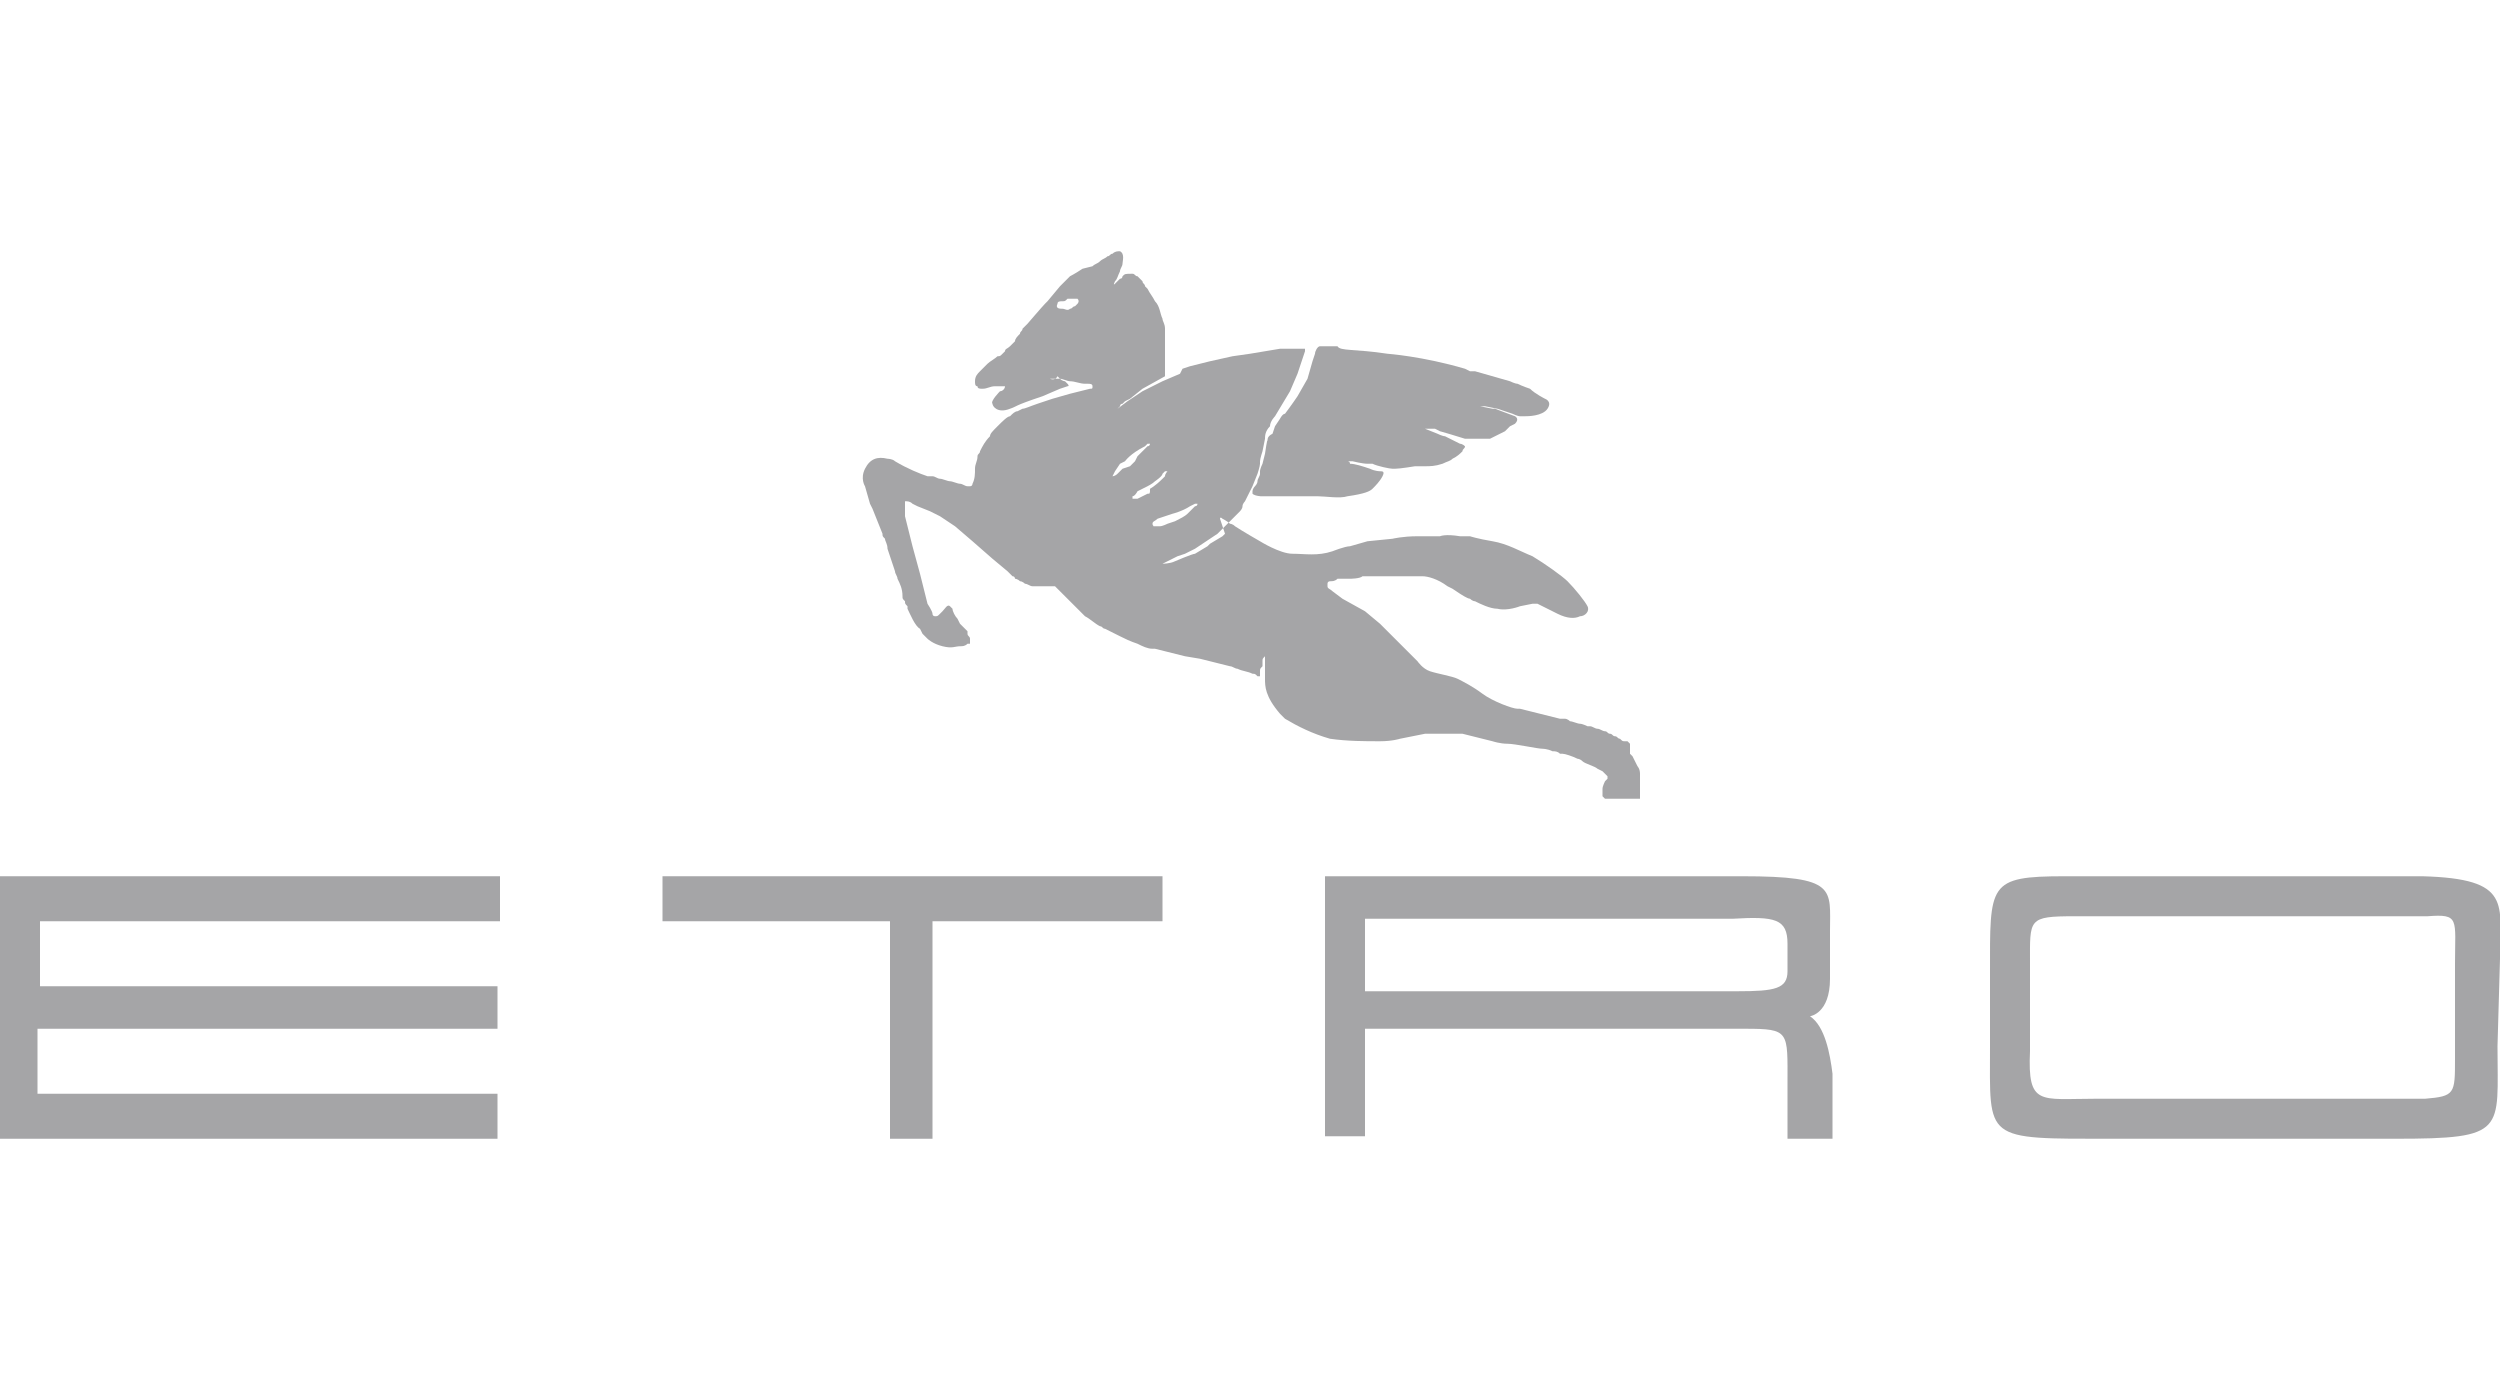 <?xml version="1.0" encoding="UTF-8"?> <!-- Generator: Adobe Illustrator 24.1.0, SVG Export Plug-In . SVG Version: 6.00 Build 0) --> <svg xmlns="http://www.w3.org/2000/svg" xmlns:xlink="http://www.w3.org/1999/xlink" version="1.1" id="Livello_1" x="0px" y="0px" viewBox="0 0 100 37.1" width="100" height="55" style="enable-background:new 0 0 100 37.1;" xml:space="preserve"> <g> <path style="fill-rule:evenodd;clip-rule:evenodd;fill:#A5A5A7;" d="M55.5,5.2c0,0,1.4,0.1,3.1,0.6l0.2,0.1l0.2,0l1.4,0.4 c0,0,0.2,0.1,0.3,0.1c0.2,0.1,0.5,0.2,0.5,0.2C61.4,6.8,61.8,7,61.8,7s0.3,0.1,0.1,0.4c-0.2,0.3-0.8,0.3-0.9,0.3c0,0-0.1,0-0.1,0 c0,0-0.1,0-0.1,0c-0.1,0-0.3-0.1-0.3-0.1l-0.6-0.2l-0.5-0.1l-0.2,0c0,0,0,0,0,0c0,0,0,0,0,0l0.5,0.1c0,0,0,0,0.1,0l0.8,0.3 c0,0,0.2,0.1,0,0.3l-0.2,0.1c-0.1,0.1-0.2,0.2-0.2,0.2l-0.4,0.2l-0.2,0.1c0,0-0.1,0-0.2,0c0,0-0.2,0-0.3,0c0,0-0.2,0-0.3,0 c-0.1,0-0.1,0-0.2,0c-0.3-0.1-1-0.3-1-0.3l-0.2-0.1l-0.2,0c0,0-0.1,0-0.2,0c0,0,0,0,0,0l0.5,0.2c0,0,0.2,0.1,0.3,0.1 c0,0,0.4,0.2,0.6,0.3c0.1,0,0.2,0.1,0.2,0.1c0,0.1-0.1,0.1-0.1,0.2c-0.1,0.1-0.2,0.2-0.4,0.3c-0.1,0.1-0.2,0.1-0.4,0.2 c-0.3,0.1-0.5,0.1-0.7,0.1c-0.1,0-0.4,0-0.4,0S56,9.8,55.8,9.8c-0.1,0-0.1,0-0.1,0c-0.1,0-0.6-0.1-0.8-0.2c-0.1,0-0.1,0-0.2,0 c-0.2,0-0.6-0.1-0.6-0.1c0,0-0.2,0-0.2,0c0,0,0.1,0,0.1,0.1c0.2,0,0.5,0.1,0.8,0.2c0.2,0.1,0.4,0.1,0.4,0.1c0.1,0,0.2,0,0.1,0.2 c-0.1,0.2-0.3,0.4-0.4,0.5c-0.1,0.1-0.3,0.2-1,0.3c-0.3,0.1-0.9,0-1.2,0l-1.1,0c0,0-1.1,0-1.2,0c0.1,0-0.2,0-0.3-0.1 c0,0,0-0.1,0-0.1c0,0,0-0.1,0.1-0.2c0,0,0.1-0.1,0.1-0.2c0-0.1,0.1-0.2,0.1-0.3c0,0,0-0.1,0-0.1c0-0.1,0.1-0.3,0.1-0.3l0.1-0.4 c0,0,0.1-0.7,0.1-0.5c0-0.1,0-0.2,0.2-0.3L51,8.1l0.2-0.3c0,0,0.1-0.2,0.2-0.2c0,0,0.3-0.4,0.5-0.7l0.4-0.7l0.2-0.7l0.1-0.3 c0-0.1,0.1-0.3,0.2-0.3l0.3,0l0.4,0C53.6,5.1,54.2,5,55.5,5.2L55.5,5.2z"></path> <path style="fill-rule:evenodd;clip-rule:evenodd;fill:#A5A5A7;" d="M65.6,22.3c0,0,0-0.1,0-0.1c0-0.1,0-0.1,0-0.2c0,0,0,0,0,0 c0-0.2-0.1-0.3-0.1-0.3l-0.2-0.4l-0.1-0.1c0,0,0-0.1,0-0.1s0-0.2,0-0.2c0,0,0-0.1,0-0.1c0,0-0.1-0.1-0.1-0.1c0,0,0,0-0.1,0 c-0.1,0-0.1,0-0.2-0.1c-0.1,0-0.1-0.1-0.2-0.1c-0.1,0-0.1-0.1-0.2-0.1c-0.1,0-0.1-0.1-0.2-0.1c-0.1,0-0.2-0.1-0.3-0.1 c-0.1,0-0.2-0.1-0.3-0.1c0,0-0.1,0-0.1,0l0,0c0,0-0.2-0.1-0.3-0.1c-0.1,0-0.3-0.1-0.4-0.1c0,0-0.1-0.1-0.2-0.1c-0.1,0-0.2,0-0.2,0 c-0.4-0.1-1.2-0.3-1.2-0.3l-0.4-0.1l-0.1,0c-0.2,0-1-0.3-1.4-0.6c-0.4-0.3-0.8-0.5-1-0.6c-0.2-0.1-0.8-0.2-1.1-0.3 c-0.3-0.1-0.5-0.4-0.5-0.4l-0.2-0.2l-1.1-1.1l-0.2-0.2l-0.6-0.5L53.7,15l-0.4-0.3c-0.1-0.1-0.2-0.1-0.2-0.2c0,0,0-0.1,0-0.1 c0-0.1,0.1-0.1,0.1-0.1c0.1,0,0.2,0,0.3-0.1c0.1,0,0.3,0,0.3,0l0.2,0c0,0,0.4,0,0.5-0.1c0,0,0.1,0,0.1,0c0.1,0,0.2,0,0.3,0 c0.1,0,0.3,0,0.4,0c0.1,0,0.3,0,0.4,0c0,0,0.1,0,0.1,0c0.1,0,0.2,0,0.3,0c0,0,0.1,0,0.1,0c0,0,0.1,0,0.2,0c0.1,0,0.3,0,0.3,0 c0,0,0.1,0,0.2,0c0.2,0,0.6,0.1,1,0.4l0.2,0.1l0.3,0.2c0,0,0.3,0.2,0.4,0.2c0,0,0.1,0.1,0.2,0.1c0.2,0.1,0.6,0.3,0.9,0.3 c0.4,0.1,0.9-0.1,0.9-0.1l0,0l0.5-0.1c0.1,0,0.1,0,0.2,0c0,0,0.4,0.2,0.8,0.4c0.4,0.2,0.7,0.2,0.9,0.1c0.2,0,0.4-0.2,0.3-0.4 c-0.1-0.2-0.5-0.7-0.8-1c-0.2-0.2-0.9-0.7-1.4-1c-0.5-0.2-1-0.5-1.6-0.6s-0.9-0.2-0.9-0.2l-0.4,0c-0.6-0.1-0.8,0-0.8,0l-0.9,0 c-0.6,0-1,0.1-1,0.1l-1,0.1l-0.7,0.2c-0.2,0-0.7,0.2-0.7,0.2c-0.6,0.2-1.1,0.1-1.6,0.1c-0.5,0-1.3-0.5-1.3-0.5c0,0-0.7-0.4-1-0.6 c-0.1-0.1-0.2-0.1-0.2-0.1c-0.1-0.1-0.3-0.2-0.3-0.2c-0.1-0.1-0.1,0-0.1,0L49,12.4l-0.1,0.1l-0.5,0.3l-0.1,0.1l-0.5,0.3 c-0.1,0-0.8,0.3-0.8,0.3c-0.2,0.1-0.5,0.1-0.5,0.1h0l0.2-0.1l0.4-0.2l0.3-0.1l0.4-0.2l0.9-0.6l0.3-0.3c0,0,0.3-0.3,0.5-0.5 c0,0,0.1-0.1,0.1-0.1c0,0,0.1-0.1,0.1-0.2c0-0.1,0.1-0.2,0.1-0.2l0.2-0.4l0.1-0.2l0.2-0.5c0,0,0.1-0.3,0.1-0.4c0,0,0-0.1,0-0.1 c0-0.1,0.1-0.4,0.1-0.4l0.1-0.5c0-0.1,0-0.3,0.2-0.5C50.8,7.9,51,7.7,51,7.7l0.6-1l0.3-0.7c0,0,0.3-0.9,0.3-0.9c0,0,0-0.1,0-0.1 c-0.1,0-0.2,0-0.3,0c-0.1,0-0.2,0-0.3,0c0,0,0,0-0.1,0l-0.3,0L50,5.2l-0.7,0.1l-0.9,0.2l-0.8,0.2l-0.3,0.1L47.2,6l-0.7,0.3 l-0.8,0.4l-0.6,0.4l-0.4,0.3c0,0,0,0,0,0c0,0-0.1,0.1-0.1,0.1c0,0-0.1,0.1-0.1,0.1c0,0-0.1,0.1-0.1,0.1c0,0-0.1,0.1-0.1,0.1 c0,0,0,0,0,0c0,0,0,0,0,0c0,0,0,0,0,0c0,0,0,0,0,0c0,0,0,0,0,0c0,0,0,0,0,0c0,0,0,0,0.1-0.1c0,0,0,0,0,0c0,0,0,0,0.1-0.1 c0,0,0,0,0.1-0.1c0,0,0,0,0.1-0.1c0,0,0.1-0.1,0.1-0.1c0,0,0-0.1,0.1-0.1c0,0,0,0,0.1-0.1c0,0,0,0,0,0c0,0,0,0,0,0l0,0l0.2-0.1 l0.5-0.4l0.9-0.5c0-0.1,0-0.2,0-0.3c0-0.2,0-0.3,0-0.5c0-0.3,0-0.5,0-0.8c0-0.1,0-0.2,0-0.3c0-0.2-0.1-0.3-0.1-0.4 c-0.1-0.2-0.1-0.5-0.3-0.7c-0.1-0.2-0.2-0.3-0.3-0.5c0,0-0.1-0.1-0.1-0.1c0-0.1-0.1-0.1-0.1-0.2c-0.1-0.1-0.1-0.1-0.2-0.2 c-0.1,0-0.1-0.1-0.2-0.1C45,2,45,2,44.9,2.1c0,0,0,0.1-0.1,0.1c0,0-0.1,0.1-0.2,0.2c-0.1,0.1,0-0.1,0-0.1c0.1-0.1,0.1-0.2,0.2-0.4 c0-0.1,0.1-0.2,0.1-0.3c0-0.1,0.1-0.4-0.1-0.5c-0.1,0-0.2,0-0.3,0.1c-0.1,0-0.1,0.1-0.2,0.1c-0.1,0.1-0.2,0.1-0.3,0.2 c-0.1,0.1-0.2,0.1-0.3,0.2c0,0-0.4,0.1-0.4,0.1C43,2,42.8,2.1,42.8,2.1l-0.3,0.3l-0.1,0.1l-0.5,0.6l-0.1,0.1 C41.7,3.3,41.1,4,41.1,4l-0.2,0.2c0,0.1-0.1,0.1-0.1,0.2c-0.1,0.1-0.2,0.2-0.2,0.3c-0.1,0.1-0.1,0.1-0.2,0.2 C40.3,5,40.2,5,40.2,5.1c0,0-0.1,0.1-0.1,0.1c-0.1,0.1-0.1,0.1-0.2,0.1c-0.1,0.1-0.3,0.2-0.4,0.3c-0.1,0.1-0.2,0.2-0.3,0.3 c-0.1,0.1-0.2,0.2-0.2,0.4c0,0.1,0,0.2,0.1,0.2c0,0.1,0.1,0.1,0.2,0.1c0.2,0,0.3-0.1,0.5-0.1c0.1,0,0.4,0,0.4,0 c0,0.1-0.1,0.2-0.2,0.2c0,0-0.4,0.4-0.3,0.5c0,0.1,0.2,0.4,0.7,0.2c0.3-0.1,0.1-0.1,1.3-0.5l0.7-0.3l0.3-0.1c0.1,0,0-0.1,0-0.1 c0,0-0.1-0.1-0.1-0.1l0,0c0,0-0.1,0-0.2-0.1c0,0-0.1-0.1-0.1-0.1C42.2,6.3,42,6.2,42,6.2c0,0,0,0,0,0c0,0,0.1,0,0.1,0 c0,0,0.1,0,0.1,0c0,0,0.1,0,0.1,0c0,0,0.1,0,0.1,0c0.1,0,0.3,0.1,0.4,0.1c0.2,0,0.4,0.1,0.6,0.1c0,0,0.1,0,0.1,0 c0.1,0,0.2,0,0.2,0.1c0,0.1,0,0.1-0.1,0.1l-0.8,0.2l-0.7,0.2c0,0-0.3,0.1-0.6,0.2c-0.3,0.1-0.5,0.2-0.6,0.2c0,0-0.2,0.1-0.2,0.1 c-0.1,0-0.2,0.1-0.3,0.2l0,0c0,0,0,0,0,0c0,0,0,0,0,0l0,0c-0.1,0-0.3,0.2-0.5,0.4c-0.2,0.2-0.3,0.3-0.3,0.4l0,0l0,0l0,0l0,0 c-0.2,0.2-0.3,0.4-0.4,0.6c0,0.1-0.1,0.1-0.1,0.2C39.1,9.5,39,9.6,39,9.8c0,0.2,0,0.4-0.1,0.6c0,0,0,0.1-0.1,0.1c0,0-0.1,0-0.1,0 c-0.1,0-0.2-0.1-0.3-0.1c-0.1,0-0.3-0.1-0.4-0.1c-0.1,0-0.3-0.1-0.4-0.1c-0.1,0-0.2-0.1-0.3-0.1c0,0-0.1,0-0.2,0h0 c-0.3-0.1-0.8-0.3-1.3-0.6c-0.1-0.1-0.3-0.1-0.3-0.1c-0.4-0.1-0.7,0-0.9,0.4c-0.2,0.4,0,0.7,0,0.7l0.2,0.7l0.1,0.2l0.4,1 c0,0.1,0,0.1,0.1,0.2c0,0.1,0.1,0.2,0.1,0.4c0.1,0.3,0.2,0.6,0.3,0.9c0,0.1,0.1,0.2,0.1,0.3c0.1,0.2,0.2,0.4,0.2,0.7 c0,0.1,0,0.1,0.1,0.2c0,0.1,0,0.1,0.1,0.2c0,0,0,0.1,0,0.1c0,0,0,0,0,0c0,0,0,0,0,0c0,0,0,0,0,0c0.1,0.2,0.3,0.7,0.5,0.8l0.1,0.2 l0.2,0.2c0,0,0.2,0.2,0.6,0.3c0.4,0.1,0.5,0,0.7,0c0.1,0,0.2,0,0.3-0.1c0,0,0.1,0,0.1,0c0,0,0-0.1,0-0.1c0,0,0-0.1,0-0.1 c0-0.1-0.1-0.1-0.1-0.2c0,0,0,0,0-0.1L38.4,16l-0.1-0.2c-0.1-0.1-0.2-0.3-0.2-0.4c0,0-0.1-0.1-0.1-0.1c-0.1-0.1-0.2,0.1-0.3,0.2 l-0.1,0.1c-0.1,0.1-0.1,0.1-0.2,0.1c0,0-0.1,0-0.1-0.1c0-0.1-0.2-0.4-0.2-0.4L36.8,14l-0.3-1.1l-0.1-0.4l-0.2-0.8c0,0,0-0.1,0-0.1 s0-0.1,0-0.2c0-0.1,0-0.1,0-0.2c0,0,0-0.1,0-0.1c0.1,0,0.2,0,0.3,0.1l0.2,0.1l0.5,0.2l0.4,0.2l0.6,0.4l0.7,0.6l0.8,0.7l0.6,0.5 c0,0,0,0,0.1,0.1c0,0,0.1,0.1,0.1,0.1c0.1,0,0.1,0.1,0.1,0.1s0.1,0,0.2,0.1c0.1,0,0.2,0.1,0.2,0.1c0.1,0,0.2,0.1,0.3,0.1 c0.1,0,0.2,0,0.3,0c0.1,0,0.3,0,0.3,0c0,0,0.1,0,0.1,0c0.1,0,0.1,0,0.2,0c0,0,0.1,0.1,0.1,0.1c0,0,0,0,0.1,0.1c0,0,0.1,0.1,0.1,0.1 c0.1,0.1,0.2,0.2,0.3,0.3c0,0,0,0,0.1,0.1l0.5,0.5c0.2,0.1,0.4,0.3,0.6,0.4c0.1,0,0.1,0.1,0.2,0.1c0.2,0.1,0.4,0.2,0.6,0.3 c0.2,0.1,0.4,0.2,0.7,0.3c0.2,0.1,0.4,0.2,0.6,0.2c0,0,0,0,0.1,0l0.4,0.1c0.4,0.1,0.8,0.2,0.8,0.2l0.6,0.1l0.4,0.1l0.8,0.2 c0.1,0,0.2,0.1,0.3,0.1c0.2,0.1,0.4,0.1,0.6,0.2c0.1,0,0.1,0,0.2,0.1c0,0,0.1,0,0.1,0c0,0,0-0.1,0-0.2c0-0.1,0-0.1,0.1-0.2 c0,0,0-0.1,0-0.1c0,0,0-0.1,0-0.1c0-0.1,0-0.1,0.1-0.2c0,0,0,0,0,0c0,0,0,0,0,0.1c0,0,0,0.1,0,0.1c0,0.1,0,0.1,0,0.2 c0,0.1,0,0.2,0,0.3c0,0.1,0,0.1,0,0.2c0,0.3,0,0.7,0.6,1.4l0,0l0.2,0.2c0.5,0.3,1.1,0.6,1.8,0.8c0.7,0.1,1.4,0.1,2,0.1 c0.5,0,0.8-0.1,0.8-0.1l1-0.2l0,0c0,0,0.2,0,0.5,0c0,0,0.4,0,0.7,0c0.1,0,0.1,0,0.2,0c0,0,0.1,0,0.1,0l0.4,0.1l0.8,0.2 c0,0,0.3,0.1,0.6,0.1c0.3,0,1.2,0.2,1.4,0.2c0,0,0.2,0,0.4,0.1c0.1,0,0.2,0,0.3,0.1c0,0,0.1,0,0.1,0c0.1,0,0.4,0.1,0.6,0.2 c0,0,0.1,0,0.2,0.1c0.1,0.1,0.5,0.2,0.6,0.3c0,0,0.2,0.1,0.2,0.1c0.1,0.1,0.1,0.1,0.2,0.2c0,0,0,0.1,0,0.1l-0.1,0.1l0,0 c0,0-0.1,0.2-0.1,0.3c0,0,0,0.1,0,0.1c0,0,0,0.1,0,0.2c0,0,0,0,0.1,0.1c0,0,0.1,0,0.1,0c0,0,0,0,0.1,0h0.3c0.1,0,0.1,0,0.2,0 c0.1,0,0.1,0,0.2,0H65c0.1,0,0.1,0,0.2,0c0,0,0.1,0,0.1,0c0,0,0.1,0,0.1,0c0,0,0.1,0,0.1,0c0,0,0,0,0.1,0c0,0,0,0,0-0.1 c0,0,0-0.1,0-0.1C65.6,22.4,65.6,22.3,65.6,22.3z M43.1,3.2C43.1,3.2,43,3.3,43.1,3.2L43,3.3c-0.1,0-0.1,0.1-0.2,0.1 c-0.1,0.1-0.2,0-0.3,0c-0.1,0-0.3,0-0.2-0.2c0-0.1,0.1-0.1,0.2-0.1c0.1,0,0.1,0,0.2-0.1c0.1,0,0.2,0,0.3,0c0,0,0.1,0,0.1,0 C43.2,3.1,43.1,3.2,43.1,3.2z M44.9,9.8L44.7,10c-0.1,0.1-0.2,0.1-0.2,0.1c0,0,0.1-0.2,0.1-0.2l0.2-0.3L45,9.5c0,0,0.2-0.3,0.8-0.6 l0.1-0.1c0,0,0.1,0,0.1,0c0,0,0,0.1-0.1,0.1l-0.2,0.2c-0.1,0.1-0.2,0.2-0.2,0.2l-0.1,0.2l-0.2,0.2L44.9,9.8z M45.9,10.8 c-0.2,0.1-0.4,0.2-0.4,0.2c-0.1,0-0.2,0-0.2,0c0,0,0,0,0-0.1c0.1,0,0.2-0.2,0.2-0.2l0.2-0.1l0.2-0.1c0,0,0.2-0.1,0.3-0.2 c0,0,0.3-0.2,0.3-0.3l0.1-0.1c0,0,0.1,0,0.1,0c0,0-0.1,0.1-0.1,0.2l-0.1,0.1c-0.3,0.3-0.5,0.4-0.5,0.4C46,10.8,46,10.8,45.9,10.8z M46.1,12c0-0.1,0.1-0.1,0.2-0.2l0.6-0.2c0,0,0.4-0.1,0.7-0.3l0.2-0.1c0,0,0.1,0,0.1,0c0,0,0,0.1-0.1,0.1l-0.1,0.1 c0,0-0.1,0.1-0.2,0.2c-0.1,0.1-0.3,0.2-0.5,0.3l-0.3,0.1c0,0-0.2,0.1-0.3,0.1c-0.1,0-0.2,0-0.3,0C46.2,12.1,46.1,12.1,46.1,12z"></path> <polyline style="fill-rule:evenodd;clip-rule:evenodd;fill:#A5A5A7;" points="46.5,26.1 26.5,26.1 26.5,27.9 35.6,27.9 35.6,36.6 37.3,36.6 37.3,27.9 46.5,27.9 46.5,26.1 "></polyline> <path style="fill-rule:evenodd;clip-rule:evenodd;fill:#A5A5A7;" d="M72.4,31.7c0,0,0.8-0.1,0.8-1.5v-1.9c0-1.7,0.3-2.2-3.5-2.2 c-0.5,0-1.2,0-1.9,0H53v10.4h1.6l0-4.3l15.1,0h0.1c1.8,0,1.7,0.1,1.7,2.2v2.2h1.8V34C73.2,33.2,73,32.1,72.4,31.7z M71.5,28.8v1.1 c0,0.7-0.5,0.8-2,0.8h-0.1c0,0-0.1,0-0.1,0h-0.1c-0.3,0-0.6,0-0.9,0H54.6v-2.9h12.3c0.9,0,1.6,0,2.2,0h0.1c0,0,0.1,0,0.1,0 C71,27.7,71.5,27.8,71.5,28.8z"></path> <polyline style="fill-rule:evenodd;clip-rule:evenodd;fill:#A5A5A7;" points="20,26.1 -0.1,26.1 -0.1,36.6 19.9,36.6 19.9,34.8 1.5,34.8 1.5,32.2 19.9,32.2 19.9,30.5 1.6,30.5 1.6,27.9 20,27.9 20,26.1 "></polyline> <path style="fill-rule:evenodd;clip-rule:evenodd;fill:#A5A5A7;" d="M100,29.4c0-2.2,0.5-3.2-3.1-3.3h-0.1c-0.3,0-0.5,0-0.8,0H84.5 c-0.7,0-1.3,0-1.8,0h-0.1c-3.1,0-3,0.3-3,3.9v2.9c0,3.8-0.3,3.7,4.9,3.7h11.3c4.5,0,4.1-0.3,4.1-3.7L100,29.4L100,29.4L100,29.4z M98.2,29.6v3.8c0,1.4,0,1.5-1.2,1.6h-0.1c-0.3,0-0.6,0-1.1,0h-12c-2.2,0-2.7,0.3-2.6-1.9v-3.5c0-1.8-0.1-1.9,1.8-1.9h0.1 c0.5,0,1,0,1.7,0l11.3,0c0.3,0,0.6,0,0.8,0h0.1c0,0,0,0,0.1,0C98.4,27.6,98.2,27.8,98.2,29.6z"></path> </g> </svg> 